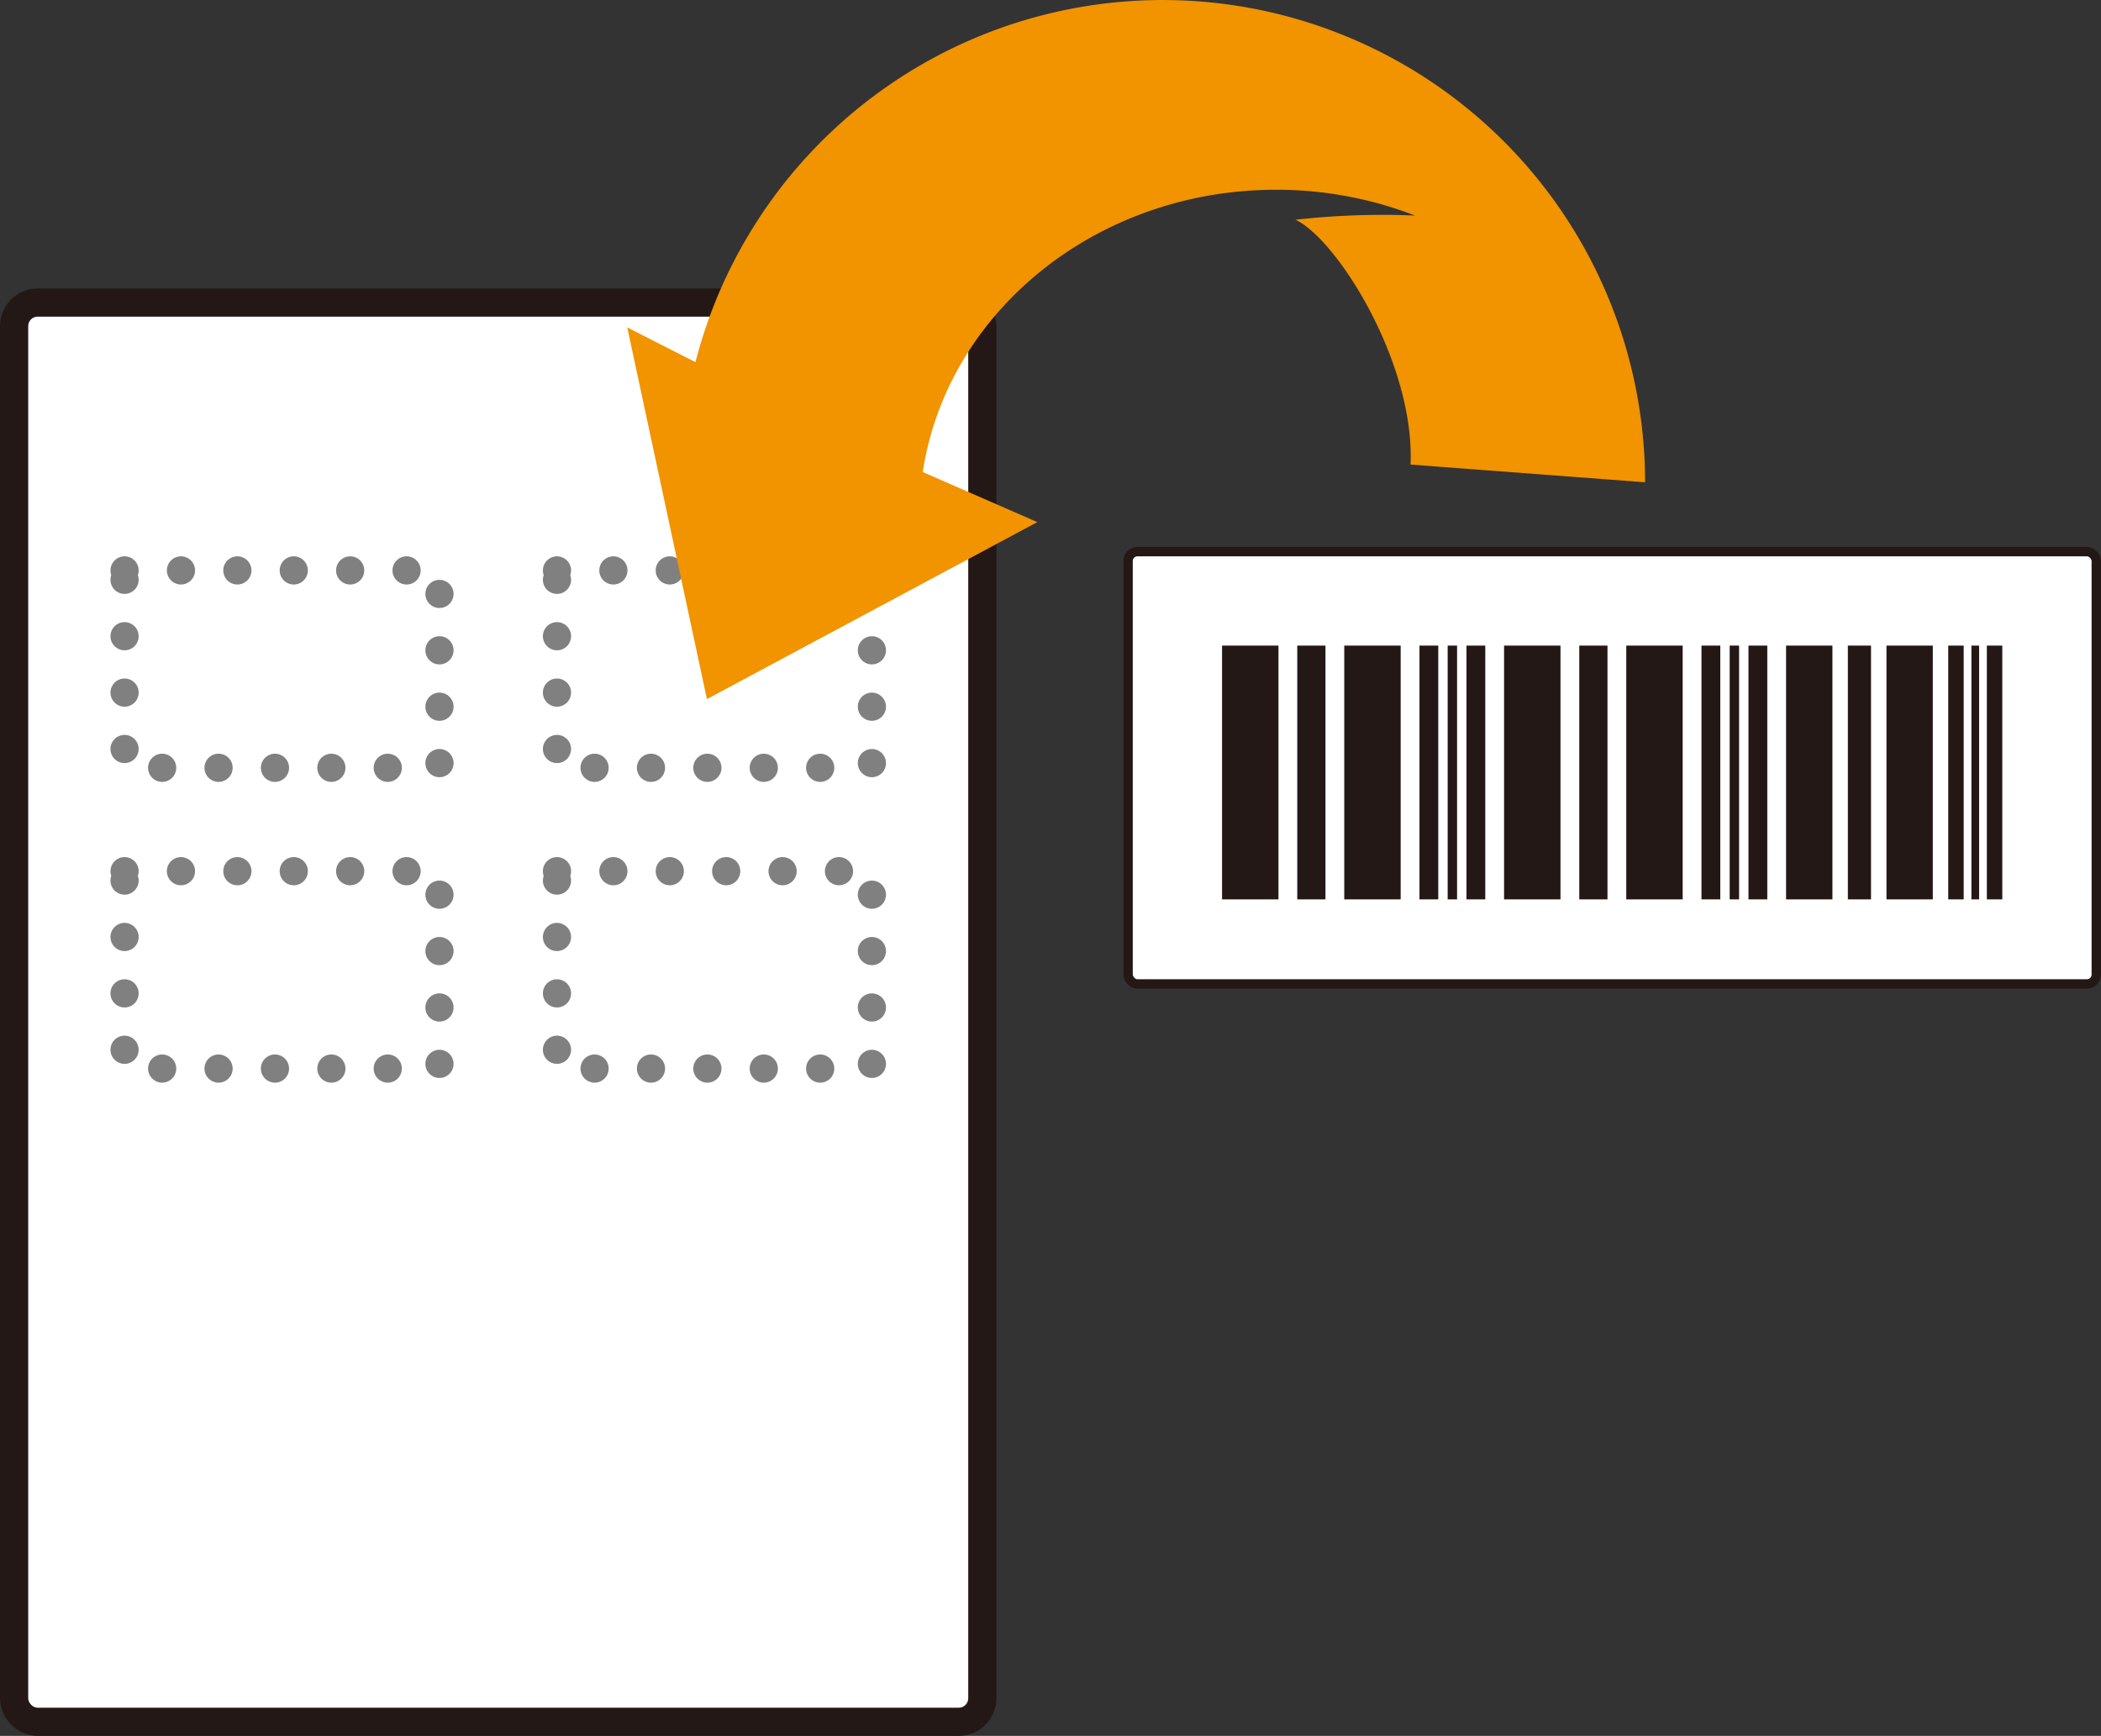 <svg xmlns="http://www.w3.org/2000/svg" width="223.5" height="184.689" viewBox="0 0 223.5 184.689">
  <rect x="0" y="0" width="223.5" height="184.689" fill="#333333" stroke="none"/>
  <g id="グループ_109" data-name="グループ 109" transform="translate(-532 -5468.311)">
    <g id="グループ_105" data-name="グループ 105">
      <rect id="長方形_45" data-name="長方形 45" width="100" height="148" rx="1" transform="translate(535 5502)" fill="none" stroke="#231815" stroke-linecap="round" stroke-linejoin="round" stroke-width="6"/>
      <rect id="長方形_46" data-name="長方形 46" width="100" height="148" rx="1" transform="translate(535 5502)" fill="#fff"/>
    </g>
    <g id="グループ_106" data-name="グループ 106">
      <rect id="長方形_47" data-name="長方形 47" width="33.5" height="21" transform="translate(545.25 5529)" fill="none" stroke="gray" stroke-linecap="round" stroke-linejoin="round" stroke-width="3" stroke-dasharray="0 6"/>
      <rect id="長方形_48" data-name="長方形 48" width="33.5" height="21" transform="translate(591.25 5529)" fill="none" stroke="gray" stroke-linecap="round" stroke-linejoin="round" stroke-width="3" stroke-dasharray="0 6"/>
      <rect id="長方形_49" data-name="長方形 49" width="33.5" height="21" transform="translate(545.25 5561)" fill="none" stroke="gray" stroke-linecap="round" stroke-linejoin="round" stroke-width="3" stroke-dasharray="0 6"/>
      <rect id="長方形_50" data-name="長方形 50" width="33.5" height="21" transform="translate(591.25 5561)" fill="none" stroke="gray" stroke-linecap="round" stroke-linejoin="round" stroke-width="3" stroke-dasharray="0 6"/>
    </g>
    <g id="グループ_107" data-name="グループ 107">
      <rect id="長方形_51" data-name="長方形 51" width="103" height="46" rx="1" transform="translate(652 5527)" fill="#fff" stroke="#231815" stroke-linecap="round" stroke-linejoin="round" stroke-width="1"/>
      <rect id="長方形_52" data-name="長方形 52" width="6" height="27" transform="translate(662 5537)" fill="#231815"/>
      <rect id="長方形_53" data-name="長方形 53" width="6" height="27" transform="translate(675 5537)" fill="#231815"/>
      <rect id="長方形_54" data-name="長方形 54" width="3" height="27" transform="translate(670 5537)" fill="#231815"/>
      <rect id="長方形_55" data-name="長方形 55" width="2" height="27" transform="translate(683 5537)" fill="#231815"/>
      <rect id="長方形_56" data-name="長方形 56" width="1" height="27" transform="translate(686 5537)" fill="#231815"/>
      <rect id="長方形_57" data-name="長方形 57" width="2" height="27" transform="translate(688 5537)" fill="#231815"/>
      <rect id="長方形_58" data-name="長方形 58" width="6" height="27" transform="translate(692 5537)" fill="#231815"/>
      <rect id="長方形_59" data-name="長方形 59" width="6" height="27" transform="translate(705 5537)" fill="#231815"/>
      <rect id="長方形_60" data-name="長方形 60" width="3" height="27" transform="translate(700 5537)" fill="#231815"/>
      <rect id="長方形_61" data-name="長方形 61" width="2" height="27" transform="translate(713 5537)" fill="#231815"/>
      <rect id="長方形_62" data-name="長方形 62" width="1" height="27" transform="translate(716 5537)" fill="#231815"/>
      <rect id="長方形_63" data-name="長方形 63" width="2" height="27" transform="translate(718 5537)" fill="#231815"/>
      <rect id="長方形_64" data-name="長方形 64" width="4.929" height="27" transform="translate(722 5537)" fill="#231815"/>
      <rect id="長方形_65" data-name="長方形 65" width="4.929" height="27" transform="translate(732.679 5537)" fill="#231815"/>
      <rect id="長方形_66" data-name="長方形 66" width="2.464" height="27" transform="translate(728.571 5537)" fill="#231815"/>
      <rect id="長方形_67" data-name="長方形 67" width="1.643" height="27" transform="translate(739.25 5537)" fill="#231815"/>
      <rect id="長方形_68" data-name="長方形 68" width="0.821" height="27" transform="translate(741.714 5537)" fill="#231815"/>
      <rect id="長方形_69" data-name="長方形 69" width="1.643" height="27" transform="translate(743.357 5537)" fill="#231815"/>
    </g>
    <g id="グループ_108" data-name="グループ 108">
      <path id="パス_229" data-name="パス 229" d="M598.727,5503.146l8.474,39.545,35.149-18.831-12.189-5.325c2.57-16.97,18.418-30.034,37.585-30.034a40.731,40.731,0,0,1,14.774,2.743,82.536,82.536,0,0,0-12.71.447c4.393,2.041,12.711,15.222,12.24,26.046l24.95,1.887a51.319,51.319,0,0,0-101.018-12.784Z" fill="#f29300"/>
    </g>
  </g>
</svg>
